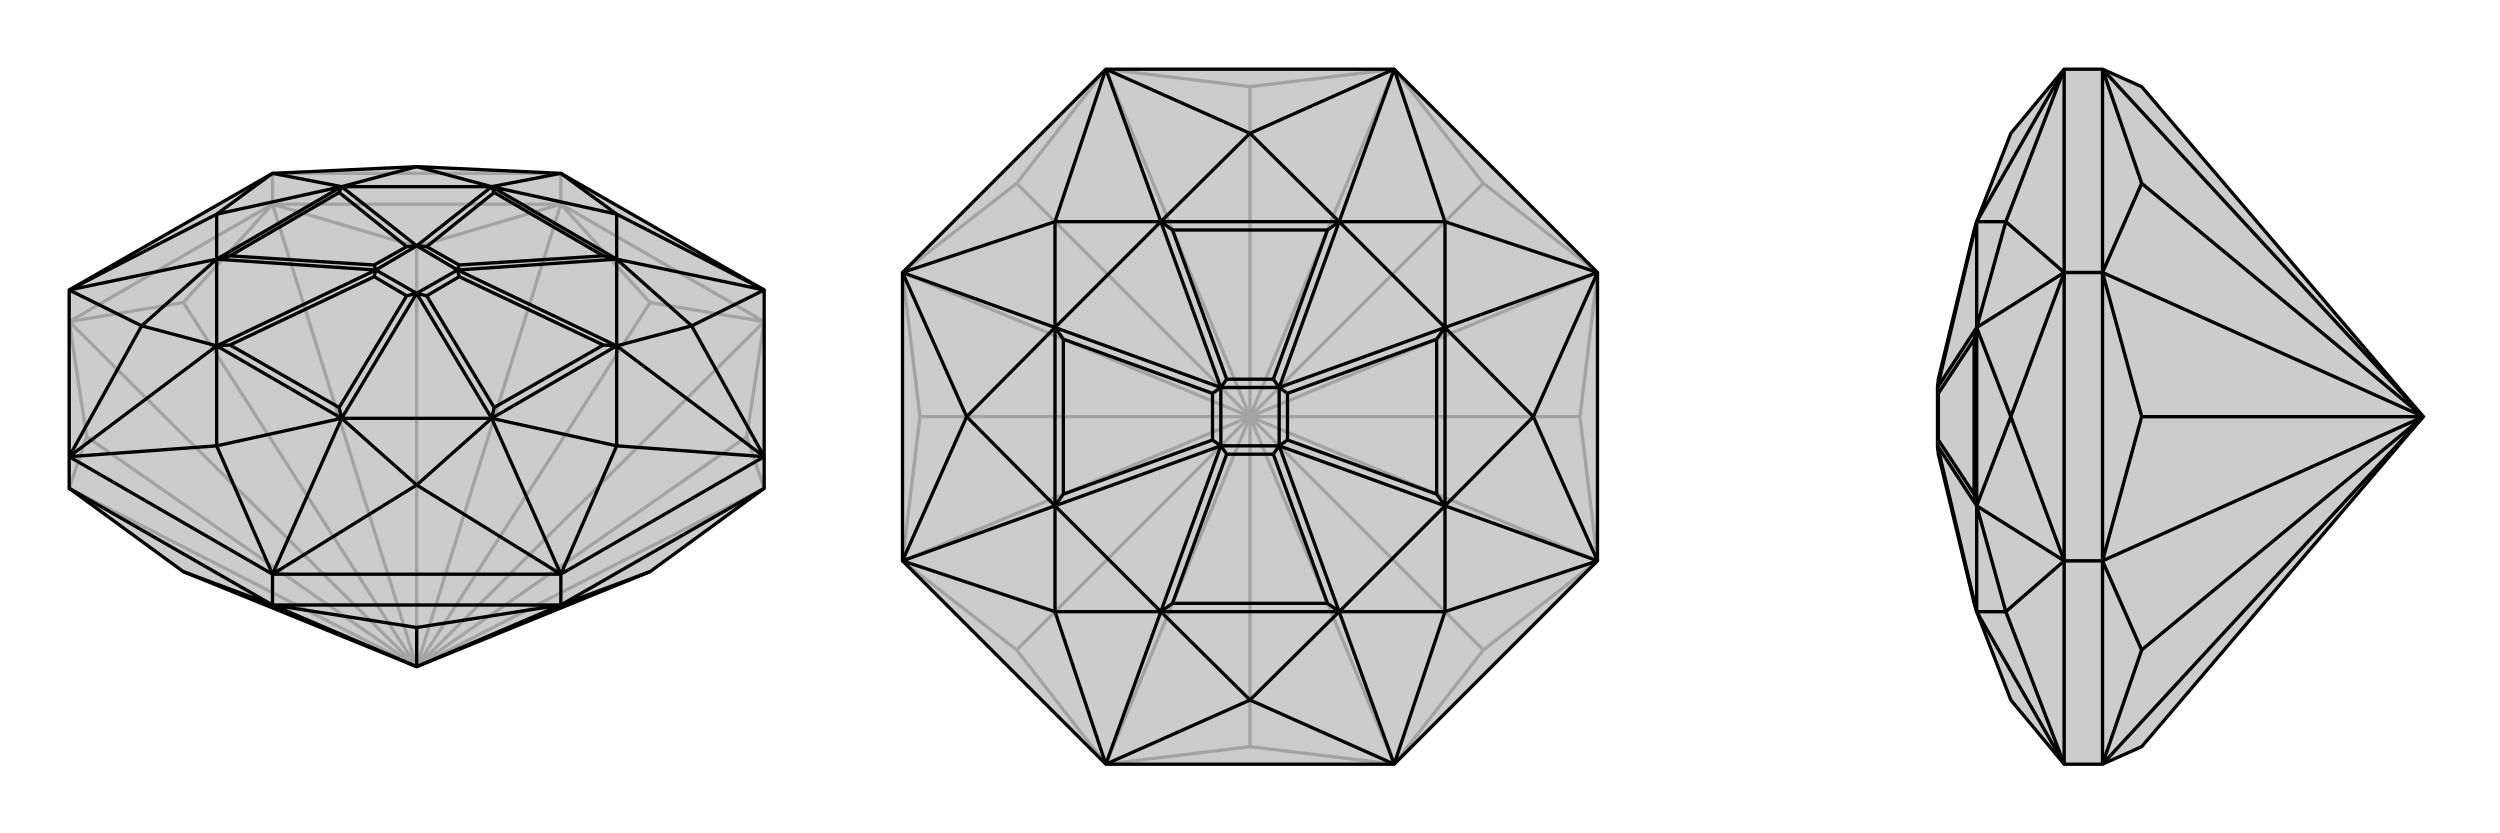 <svg xmlns="http://www.w3.org/2000/svg" viewBox="0 0 3000 1000">
    <g stroke="currentColor" stroke-width="4" fill="none" transform="translate(0 -33)">
        <path fill="currentColor" stroke="none" fill-opacity=".2" d="M220,719L500,833L780,719L917,619L917,581L917,381L673,241L500,233L327,241L83,381L83,581L83,619z" />
<path stroke-opacity=".2" d="M673,278L780,396M917,419L780,396M780,396L500,833M83,619L104,557M83,619L500,833M673,278L500,329M673,278L500,833M917,419L896,557M917,419L500,833M104,557L83,419M500,833L104,557M500,329L327,278M500,833L500,329M896,557L917,619M500,833L896,557M83,419L220,396M500,833L83,419M327,278L220,396M500,833L327,278M500,833L220,396M500,833L917,619M673,278L917,419M673,278L327,278M673,278L673,241M83,419L327,278M327,278L327,241M673,241L327,241" />
<path d="M220,719L500,833L780,719L917,619L917,581L917,381L673,241L500,233L327,241L83,381L83,581L83,619z" />
<path d="M327,759L220,719M327,759L500,786M327,759L500,833M500,786L673,759M500,833L500,786M673,759L780,719M500,833L673,759M83,619L327,759M327,759L673,759M327,759L327,722M917,619L673,759M673,759L673,722M327,722L83,581M327,722L673,722M917,581L673,722M917,381L740,290M327,722L260,568M83,581L260,568M673,241L740,290M917,381L830,424M917,381L740,344M327,722L500,615M327,722L410,535M83,581L170,424M83,581L260,448M673,241L590,257M917,581L830,424M673,722L500,615M83,381L170,424M917,581L740,568M917,581L740,448M673,722L740,568M673,722L590,535M83,381L260,290M83,381L260,344M327,241L260,290M327,241L410,257M830,424L740,344M830,424L740,448M500,615L410,535M500,615L590,535M170,424L260,448M170,424L260,344M500,233L590,257M500,233L410,257M740,290L740,344M740,290L590,257M260,568L410,535M260,568L260,448M740,568L740,448M740,568L590,535M260,290L260,344M260,290L410,257M740,344L590,257M410,535L260,448M740,448L590,535M260,344L410,257M740,344L724,340M410,535L407,522M260,448L276,447M590,257L593,264M740,448L724,447M590,535L593,522M260,344L276,340M410,257L407,264M740,344L740,448M740,344L549,357M740,448L549,357M410,535L590,535M410,535L500,385M590,535L500,385M260,448L260,344M260,448L451,357M260,344L451,357M590,257L410,257M590,257L500,328M410,257L500,328M549,357L551,351M500,328L512,329M500,385L488,388M451,357L449,365M549,357L551,365M500,385L512,388M451,357L449,351M500,328L488,329M549,357L500,328M500,385L451,357M549,357L500,385M451,357L500,328M724,340L593,264M724,340L551,351M593,264L512,329M551,351L512,329M407,522L276,447M407,522L488,388M276,447L449,365M488,388L449,365M724,447L593,522M724,447L551,365M593,522L512,388M551,365L512,388M276,340L407,264M276,340L449,351M407,264L488,329M449,351L488,329" />
    </g>
    <g stroke="currentColor" stroke-width="4" fill="none" transform="translate(1000 0)">
        <path fill="currentColor" stroke="none" fill-opacity=".2" d="M327,83L83,327L83,673L327,917L673,917L917,673L917,327L673,83z" />
<path stroke-opacity=".2" d="M327,917L500,896M327,83L500,104M673,83L500,104M500,104L500,500M673,917L500,896M500,896L500,500M327,917L220,780M327,917L500,500M327,83L220,220M327,83L500,500M673,83L780,220M673,83L500,500M673,917L780,780M673,917L500,500M220,780L83,673M500,500L220,780M220,220L83,327M500,500L220,220M780,220L917,327M500,500L780,220M780,780L917,673M500,500L780,780M83,673L104,500M500,500L83,673M83,327L104,500M500,500L83,327M500,500L104,500M917,327L896,500M500,500L917,327M917,673L896,500M500,500L917,673M500,500L896,500" />
<path d="M327,83L83,327L83,673L327,917L673,917L917,673L917,327L673,83z" />
<path d="M673,83L500,160M673,917L500,840M327,917L500,840M327,83L500,160M673,83L734,266M673,83L607,266M673,917L734,734M673,917L607,734M327,917L266,734M327,917L393,734M327,83L266,266M327,83L393,266M917,327L734,266M917,673L734,734M83,673L266,734M83,327L266,266M917,327L840,500M917,327L734,393M917,673L840,500M917,673L734,607M83,673L160,500M83,673L266,607M83,327L160,500M83,327L266,393M734,266L607,266M734,266L734,393M734,734L607,734M734,734L734,607M266,734L393,734M266,734L266,607M266,266L393,266M266,266L266,393M500,160L607,266M500,160L393,266M500,840L607,734M500,840L393,734M840,500L734,393M840,500L734,607M160,500L266,607M160,500L266,393M607,266L393,266M607,734L393,734M734,393L734,607M266,607L266,393M607,266L593,276M607,734L593,724M393,734L407,724M393,266L407,276M734,393L724,407M734,607L724,593M266,607L276,593M266,393L276,407M607,266L734,393M607,266L535,465M734,393L535,465M607,734L734,607M607,734L535,535M734,607L535,535M393,734L266,607M393,734L465,535M266,607L465,535M393,266L266,393M393,266L465,465M266,393L465,465M535,465L528,455M465,465L472,455M535,535L528,545M465,535L472,545M535,465L545,472M535,535L545,528M465,535L455,528M465,465L455,472M535,465L465,465M535,535L465,535M535,465L535,535M465,535L465,465M593,276L407,276M593,276L528,455M407,276L472,455M528,455L472,455M593,724L407,724M593,724L528,545M407,724L472,545M528,545L472,545M724,407L724,593M724,407L545,472M724,593L545,528M545,472L545,528M276,593L276,407M276,593L455,528M276,407L455,472M455,528L455,472" />
    </g>
    <g stroke="currentColor" stroke-width="4" fill="none" transform="translate(2000 0)">
        <path fill="currentColor" stroke="none" fill-opacity=".2" d="M570,104L908,500L570,896L523,917L477,917L413,840L372,734L369,724L326,545L325,535L325,465L326,455L369,276L372,266L413,160L477,83L523,83z" />
<path stroke-opacity=".2" d="M523,917L570,780M523,917L908,500M523,83L570,220M523,83L908,500M570,780L523,673M908,500L570,780M570,220L523,327M908,500L570,220M523,673L570,500M908,500L523,673M523,327L570,500M908,500L523,327M908,500L570,500M523,917L523,673M523,83L523,327M523,673L523,327M523,673L477,673M523,327L477,327M477,917L477,673M477,83L477,327M477,673L477,327M477,917L407,734M477,917L372,734M477,83L407,266M477,83L372,266M477,673L407,734M477,327L407,266M477,673L413,500M477,673L372,607M477,327L413,500M477,327L372,393M407,734L372,734M407,734L372,607M407,266L372,266M407,266L372,393M413,500L372,607M413,500L372,393M372,607L372,393M372,607L369,593M372,393L369,407M372,734L372,607M372,734L325,535M372,607L325,535M372,266L372,393M372,266L325,465M372,393L325,465M325,535L326,528M325,465L326,472M369,593L369,407M369,593L326,528M369,407L326,472M326,528L326,472" />
<path d="M570,104L908,500L570,896L523,917L477,917L413,840L372,734L369,724L326,545L325,535L325,465L326,455L369,276L372,266L413,160L477,83L523,83z" />
<path d="M523,83L570,220M523,83L908,500M523,917L570,780M523,917L908,500M570,220L523,327M908,500L570,220M570,780L523,673M908,500L570,780M523,327L570,500M908,500L523,327M523,673L570,500M908,500L523,673M908,500L570,500M523,83L523,327M523,917L523,673M523,327L523,673M523,327L477,327M523,673L477,673M477,83L477,327M477,917L477,673M477,327L477,673M477,83L407,266M477,83L372,266M477,917L407,734M477,917L372,734M477,327L407,266M477,673L407,734M477,327L413,500M477,327L372,393M477,673L413,500M477,673L372,607M407,266L372,266M407,266L372,393M407,734L372,734M407,734L372,607M413,500L372,393M413,500L372,607M372,393L372,607M372,393L369,407M372,607L369,593M372,266L372,393M372,266L325,465M372,393L325,465M372,734L372,607M372,734L325,535M372,607L325,535M325,465L326,472M325,535L326,528M369,407L369,593M369,407L326,472M369,593L326,528M326,472L326,528" />
    </g>
</svg>